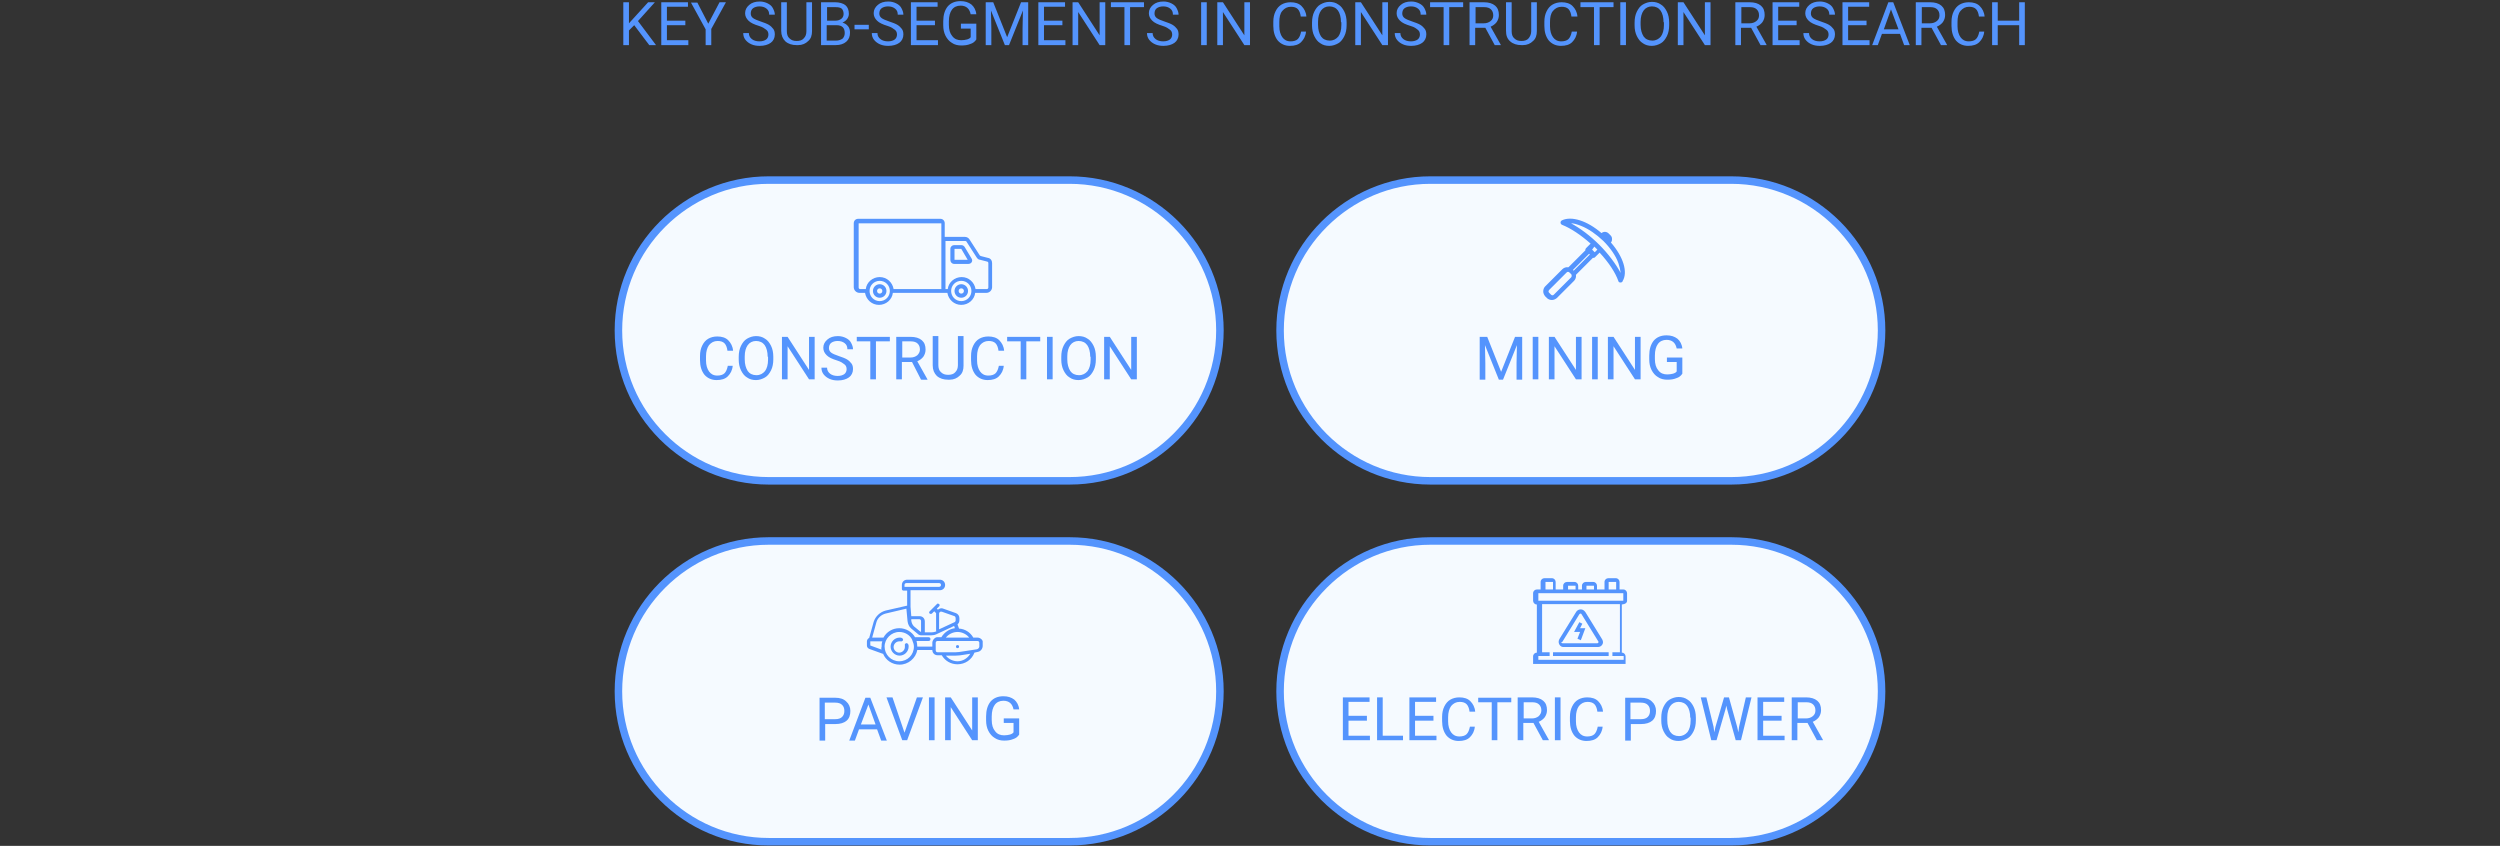<?xml version="1.0" encoding="utf-8"?>
<!-- Generator: Adobe Illustrator 23.0.1, SVG Export Plug-In . SVG Version: 6.00 Build 0)  -->
<svg version="1.1" id="Layer_1" xmlns="http://www.w3.org/2000/svg" xmlns:xlink="http://www.w3.org/1999/xlink" x="0px" y="0px"
	 viewBox="0 0 665 225" style="enable-background:new 0 0 665 225;" xml:space="preserve">
<rect x="0" y="0" width="665" height="225" fill="#333333" stroke="none"/>
<style type="text/css">
	.st0{fill:#F5FAFF;}
	.st1{fill:#5494FD;}
	.st2{fill:#E9F2FF;}
	.st3{fill:#FFFFFF;}
</style>
<g>
	<g>
		<path class="st1" d="M168.7,6.7l-1.4,1.4V12h-1.5V0.6h1.5v5.6l5.1-5.6h1.8l-4.5,5l4.8,6.4h-1.8L168.7,6.7z"/>
		<path class="st1" d="M182.3,6.7h-4.9v4h5.7V12h-7.2V0.6h7.1v1.2h-5.6v3.7h4.9V6.7z"/>
		<path class="st1" d="M188.4,6.3l3-5.7h1.7l-3.9,7.1V12h-1.5V7.8l-3.9-7.1h1.7L188.4,6.3z"/>
		<path class="st1" d="M201.9,6.9c-1.3-0.4-2.2-0.8-2.8-1.4s-0.9-1.2-0.9-2c0-0.9,0.4-1.6,1.1-2.2c0.7-0.6,1.6-0.9,2.8-0.9
			c0.8,0,1.5,0.2,2.1,0.5c0.6,0.3,1.1,0.7,1.4,1.3s0.5,1.1,0.5,1.7h-1.5c0-0.7-0.2-1.2-0.7-1.6s-1.1-0.6-1.9-0.6
			c-0.7,0-1.3,0.2-1.7,0.5s-0.6,0.8-0.6,1.4c0,0.5,0.2,0.9,0.6,1.2c0.4,0.3,1.1,0.6,2,0.9c0.9,0.3,1.7,0.6,2.2,0.9
			c0.5,0.3,0.9,0.7,1.2,1.1c0.3,0.4,0.4,0.9,0.4,1.5c0,0.9-0.4,1.7-1.1,2.2s-1.7,0.8-2.9,0.8c-0.8,0-1.5-0.1-2.2-0.4
			c-0.7-0.3-1.2-0.7-1.6-1.2c-0.4-0.5-0.6-1.1-0.6-1.8h1.5c0,0.7,0.3,1.2,0.8,1.6s1.2,0.6,2,0.6c0.8,0,1.4-0.2,1.8-0.5
			c0.4-0.3,0.6-0.8,0.6-1.3c0-0.6-0.2-1-0.6-1.3S202.9,7.2,201.9,6.9z"/>
		<path class="st1" d="M216,0.6v7.7c0,1.1-0.3,2-1,2.6c-0.7,0.7-1.6,1.1-2.7,1.1l-0.4,0c-1.2,0-2.2-0.3-3-1
			c-0.7-0.7-1.1-1.6-1.1-2.8V0.6h1.5v7.7c0,0.8,0.2,1.5,0.7,1.9c0.5,0.5,1.1,0.7,1.9,0.7c0.8,0,1.5-0.2,1.9-0.7
			c0.5-0.5,0.7-1.1,0.7-1.9V0.6H216z"/>
		<path class="st1" d="M218.4,12V0.6h3.7c1.2,0,2.2,0.3,2.8,0.8c0.6,0.5,0.9,1.3,0.9,2.3c0,0.5-0.2,1-0.5,1.4
			c-0.3,0.4-0.7,0.7-1.2,0.9c0.6,0.2,1.1,0.5,1.5,1c0.4,0.5,0.5,1.1,0.5,1.7c0,1-0.3,1.8-1,2.4c-0.7,0.6-1.6,0.9-2.8,0.9H218.4z
			 M219.9,5.5h2.3c0.7,0,1.2-0.2,1.6-0.5c0.4-0.3,0.6-0.8,0.6-1.3c0-0.6-0.2-1.1-0.5-1.4c-0.4-0.3-0.9-0.4-1.7-0.4h-2.2V5.5z
			 M219.9,6.7v4.1h2.5c0.7,0,1.2-0.2,1.7-0.5c0.4-0.4,0.6-0.9,0.6-1.5c0-1.4-0.7-2.1-2.2-2.1H219.9z"/>
		<path class="st1" d="M231.1,7.8h-3.8V6.6h3.8V7.8z"/>
		<path class="st1" d="M236.1,6.9c-1.3-0.4-2.2-0.8-2.8-1.4s-0.9-1.2-0.9-2c0-0.9,0.4-1.6,1.1-2.2c0.7-0.6,1.6-0.9,2.8-0.9
			c0.8,0,1.5,0.2,2.1,0.5c0.6,0.3,1.1,0.7,1.4,1.3s0.5,1.1,0.5,1.7h-1.5c0-0.7-0.2-1.2-0.7-1.6s-1.1-0.6-1.9-0.6
			c-0.7,0-1.3,0.2-1.7,0.5s-0.6,0.8-0.6,1.4c0,0.5,0.2,0.9,0.6,1.2c0.4,0.3,1.1,0.6,2,0.9c0.9,0.3,1.7,0.6,2.2,0.9
			c0.5,0.3,0.9,0.7,1.2,1.1c0.3,0.4,0.4,0.9,0.4,1.5c0,0.9-0.4,1.7-1.1,2.2s-1.7,0.8-2.9,0.8c-0.8,0-1.5-0.1-2.2-0.4
			c-0.7-0.3-1.2-0.7-1.6-1.2c-0.4-0.5-0.6-1.1-0.6-1.8h1.5c0,0.7,0.3,1.2,0.8,1.6s1.2,0.6,2,0.6c0.8,0,1.4-0.2,1.8-0.5
			c0.4-0.3,0.6-0.8,0.6-1.3c0-0.6-0.2-1-0.6-1.3S237.1,7.2,236.1,6.9z"/>
		<path class="st1" d="M248.7,6.7h-4.9v4h5.7V12h-7.2V0.6h7.1v1.2h-5.6v3.7h4.9V6.7z"/>
		<path class="st1" d="M259.7,10.5c-0.4,0.6-0.9,1-1.6,1.2c-0.7,0.3-1.5,0.4-2.4,0.4c-0.9,0-1.8-0.2-2.5-0.7
			c-0.7-0.4-1.3-1.1-1.7-1.9c-0.4-0.8-0.6-1.7-0.6-2.8v-1c0-1.7,0.4-3,1.2-4c0.8-0.9,1.9-1.4,3.4-1.4c1.2,0,2.1,0.3,2.9,0.9
			c0.7,0.6,1.2,1.5,1.3,2.6h-1.5c-0.3-1.5-1.2-2.3-2.7-2.3c-1,0-1.8,0.4-2.3,1.1c-0.5,0.7-0.8,1.7-0.8,3.1v0.9c0,1.3,0.3,2.3,0.9,3
			c0.6,0.8,1.4,1.1,2.4,1.1c0.6,0,1.1-0.1,1.5-0.2s0.8-0.3,1-0.6V7.6h-2.6V6.3h4.1V10.5z"/>
		<path class="st1" d="M264.2,0.6l3.7,9.3l3.7-9.3h1.9V12h-1.5V7.6l0.1-4.8l-3.7,9.2h-1.1l-3.7-9.2l0.1,4.8V12h-1.5V0.6H264.2z"/>
		<path class="st1" d="M282.6,6.7h-4.9v4h5.7V12h-7.2V0.6h7.1v1.2h-5.6v3.7h4.9V6.7z"/>
		<path class="st1" d="M294,12h-1.5l-5.7-8.8V12h-1.5V0.6h1.5l5.7,8.8V0.6h1.5V12z"/>
		<path class="st1" d="M304.3,1.9h-3.7V12h-1.5V1.9h-3.6V0.6h8.8V1.9z"/>
		<path class="st1" d="M309.3,6.9c-1.3-0.4-2.2-0.8-2.8-1.4s-0.9-1.2-0.9-2c0-0.9,0.4-1.6,1.1-2.2s1.6-0.9,2.8-0.9
			c0.8,0,1.5,0.2,2.1,0.5c0.6,0.3,1.1,0.7,1.4,1.3s0.5,1.1,0.5,1.7h-1.5c0-0.7-0.2-1.2-0.7-1.6s-1.1-0.6-1.9-0.6
			c-0.7,0-1.3,0.2-1.7,0.5s-0.6,0.8-0.6,1.4c0,0.5,0.2,0.9,0.6,1.2s1.1,0.6,2,0.9c0.9,0.3,1.7,0.6,2.2,0.9s0.9,0.7,1.2,1.1
			c0.3,0.4,0.4,0.9,0.4,1.5c0,0.9-0.4,1.7-1.1,2.2s-1.7,0.8-2.9,0.8c-0.8,0-1.5-0.1-2.2-0.4s-1.2-0.7-1.6-1.2
			c-0.4-0.5-0.6-1.1-0.6-1.8h1.5c0,0.7,0.3,1.2,0.8,1.6s1.2,0.6,2,0.6c0.8,0,1.4-0.2,1.8-0.5c0.4-0.3,0.6-0.8,0.6-1.3
			c0-0.6-0.2-1-0.6-1.3S310.3,7.2,309.3,6.9z"/>
		<path class="st1" d="M321,12h-1.5V0.6h1.5V12z"/>
		<path class="st1" d="M332.5,12h-1.5l-5.7-8.8V12h-1.5V0.6h1.5l5.7,8.8V0.6h1.5V12z"/>
		<path class="st1" d="M347.4,8.4c-0.1,1.2-0.6,2.1-1.3,2.8c-0.7,0.7-1.7,1-3,1c-1.3,0-2.4-0.5-3.2-1.4c-0.8-1-1.2-2.3-1.2-3.9V5.8
			c0-1.1,0.2-2,0.6-2.8c0.4-0.8,0.9-1.4,1.6-1.8s1.5-0.6,2.4-0.6c1.2,0,2.2,0.3,2.9,1c0.7,0.7,1.2,1.6,1.3,2.8h-1.5
			c-0.1-0.9-0.4-1.6-0.8-2c-0.4-0.4-1-0.6-1.8-0.6c-1,0-1.7,0.4-2.3,1.1s-0.8,1.7-0.8,3v1.1c0,1.2,0.3,2.2,0.8,2.9
			c0.5,0.7,1.2,1.1,2.2,1.1c0.8,0,1.5-0.2,1.9-0.6c0.4-0.4,0.7-1,0.9-2H347.4z"/>
		<path class="st1" d="M358.2,6.7c0,1.1-0.2,2.1-0.6,2.9c-0.4,0.8-0.9,1.5-1.6,1.9s-1.5,0.7-2.4,0.7c-0.9,0-1.7-0.2-2.4-0.7
			c-0.7-0.4-1.2-1.1-1.6-1.9c-0.4-0.8-0.6-1.8-0.6-2.8V6c0-1.1,0.2-2.1,0.6-2.9c0.4-0.8,0.9-1.5,1.6-1.9s1.5-0.7,2.4-0.7
			c0.9,0,1.7,0.2,2.4,0.7c0.7,0.4,1.2,1.1,1.6,1.9s0.6,1.8,0.6,2.9V6.7z M356.7,5.9c0-1.3-0.3-2.4-0.8-3.1c-0.5-0.7-1.3-1.1-2.3-1.1
			c-0.9,0-1.7,0.4-2.2,1.1c-0.5,0.7-0.8,1.7-0.8,3v0.8c0,1.3,0.3,2.3,0.8,3.1c0.5,0.7,1.3,1.1,2.3,1.1c1,0,1.7-0.4,2.3-1.1
			c0.5-0.7,0.8-1.7,0.8-3V5.9z"/>
		<path class="st1" d="M369.2,12h-1.5L362,3.2V12h-1.5V0.6h1.5l5.7,8.8V0.6h1.5V12z"/>
		<path class="st1" d="M375.2,6.9c-1.3-0.4-2.2-0.8-2.8-1.4s-0.9-1.2-0.9-2c0-0.9,0.4-1.6,1.1-2.2s1.6-0.9,2.8-0.9
			c0.8,0,1.5,0.2,2.1,0.5c0.6,0.3,1.1,0.7,1.4,1.3s0.5,1.1,0.5,1.7h-1.5c0-0.7-0.2-1.2-0.7-1.6s-1.1-0.6-1.9-0.6
			c-0.7,0-1.3,0.2-1.7,0.5s-0.6,0.8-0.6,1.4c0,0.5,0.2,0.9,0.6,1.2s1.1,0.6,2,0.9c0.9,0.3,1.7,0.6,2.2,0.9s0.9,0.7,1.2,1.1
			c0.3,0.4,0.4,0.9,0.4,1.5c0,0.9-0.4,1.7-1.1,2.2s-1.7,0.8-2.9,0.8c-0.8,0-1.5-0.1-2.2-0.4s-1.2-0.7-1.6-1.2
			c-0.4-0.5-0.6-1.1-0.6-1.8h1.5c0,0.7,0.3,1.2,0.8,1.6s1.2,0.6,2,0.6c0.8,0,1.4-0.2,1.8-0.5c0.4-0.3,0.6-0.8,0.6-1.3
			c0-0.6-0.2-1-0.6-1.3S376.3,7.2,375.2,6.9z"/>
		<path class="st1" d="M389.2,1.9h-3.7V12h-1.5V1.9h-3.6V0.6h8.8V1.9z"/>
		<path class="st1" d="M395.1,7.4h-2.7V12h-1.5V0.6h3.8c1.3,0,2.3,0.3,3,0.9c0.7,0.6,1,1.4,1,2.5c0,0.7-0.2,1.3-0.6,1.9
			c-0.4,0.5-0.9,0.9-1.6,1.2l2.7,4.8V12h-1.6L395.1,7.4z M392.4,6.2h2.3c0.7,0,1.3-0.2,1.8-0.6s0.7-0.9,0.7-1.5
			c0-0.7-0.2-1.2-0.6-1.6c-0.4-0.4-1-0.6-1.8-0.6h-2.3V6.2z"/>
		<path class="st1" d="M408.8,0.6v7.7c0,1.1-0.3,2-1,2.6c-0.7,0.7-1.6,1.1-2.7,1.1l-0.4,0c-1.2,0-2.2-0.3-3-1s-1.1-1.6-1.1-2.8V0.6
			h1.5v7.7c0,0.8,0.2,1.5,0.7,1.9c0.5,0.5,1.1,0.7,1.9,0.7c0.8,0,1.5-0.2,1.9-0.7s0.7-1.1,0.7-1.9V0.6H408.8z"/>
		<path class="st1" d="M419.5,8.4c-0.1,1.2-0.6,2.1-1.3,2.8c-0.7,0.7-1.7,1-3,1c-1.3,0-2.4-0.5-3.2-1.4c-0.8-1-1.2-2.3-1.2-3.9V5.8
			c0-1.1,0.2-2,0.6-2.8c0.4-0.8,0.9-1.4,1.6-1.8s1.5-0.6,2.4-0.6c1.2,0,2.2,0.3,2.9,1c0.7,0.7,1.2,1.6,1.3,2.8H418
			c-0.1-0.9-0.4-1.6-0.8-2c-0.4-0.4-1-0.6-1.8-0.6c-1,0-1.7,0.4-2.3,1.1s-0.8,1.7-0.8,3v1.1c0,1.2,0.3,2.2,0.8,2.9
			c0.5,0.7,1.2,1.1,2.2,1.1c0.8,0,1.5-0.2,1.9-0.6c0.4-0.4,0.7-1,0.9-2H419.5z"/>
		<path class="st1" d="M429.2,1.9h-3.7V12h-1.5V1.9h-3.6V0.6h8.8V1.9z"/>
		<path class="st1" d="M432.5,12H431V0.6h1.5V12z"/>
		<path class="st1" d="M444,6.7c0,1.1-0.2,2.1-0.6,2.9c-0.4,0.8-0.9,1.5-1.6,1.9s-1.5,0.7-2.4,0.7c-0.9,0-1.7-0.2-2.4-0.7
			c-0.7-0.4-1.2-1.1-1.6-1.9c-0.4-0.8-0.6-1.8-0.6-2.8V6c0-1.1,0.2-2.1,0.6-2.9c0.4-0.8,0.9-1.5,1.6-1.9s1.5-0.7,2.4-0.7
			c0.9,0,1.7,0.2,2.4,0.7c0.7,0.4,1.2,1.1,1.6,1.9S444,4.9,444,6V6.7z M442.5,5.9c0-1.3-0.3-2.4-0.8-3.1c-0.5-0.7-1.3-1.1-2.3-1.1
			c-0.9,0-1.7,0.4-2.2,1.1c-0.5,0.7-0.8,1.7-0.8,3v0.8c0,1.3,0.3,2.3,0.8,3.1c0.5,0.7,1.3,1.1,2.3,1.1c1,0,1.7-0.4,2.3-1.1
			c0.5-0.7,0.8-1.7,0.8-3V5.9z"/>
		<path class="st1" d="M455,12h-1.5l-5.7-8.8V12h-1.5V0.6h1.5l5.7,8.8V0.6h1.5V12z"/>
		<path class="st1" d="M465.8,7.4h-2.7V12h-1.5V0.6h3.8c1.3,0,2.3,0.3,3,0.9c0.7,0.6,1,1.4,1,2.5c0,0.7-0.2,1.3-0.6,1.9
			c-0.4,0.5-0.9,0.9-1.6,1.2l2.7,4.8V12h-1.6L465.8,7.4z M463.1,6.2h2.3c0.7,0,1.3-0.2,1.8-0.6s0.7-0.9,0.7-1.5
			c0-0.7-0.2-1.2-0.6-1.6c-0.4-0.4-1-0.6-1.8-0.6h-2.3V6.2z"/>
		<path class="st1" d="M477.9,6.7H473v4h5.7V12h-7.2V0.6h7.1v1.2H473v3.7h4.9V6.7z"/>
		<path class="st1" d="M483.9,6.9c-1.3-0.4-2.2-0.8-2.8-1.4s-0.9-1.2-0.9-2c0-0.9,0.4-1.6,1.1-2.2s1.6-0.9,2.8-0.9
			c0.8,0,1.5,0.2,2.1,0.5c0.6,0.3,1.1,0.7,1.4,1.3s0.5,1.1,0.5,1.7h-1.5c0-0.7-0.2-1.2-0.7-1.6s-1.1-0.6-1.9-0.6
			c-0.7,0-1.3,0.2-1.7,0.5s-0.6,0.8-0.6,1.4c0,0.5,0.2,0.9,0.6,1.2s1.1,0.6,2,0.9c0.9,0.3,1.7,0.6,2.2,0.9s0.9,0.7,1.2,1.1
			c0.3,0.4,0.4,0.9,0.4,1.5c0,0.9-0.4,1.7-1.1,2.2s-1.7,0.8-2.9,0.8c-0.8,0-1.5-0.1-2.2-0.4s-1.2-0.7-1.6-1.2
			c-0.4-0.5-0.6-1.1-0.6-1.8h1.5c0,0.7,0.3,1.2,0.8,1.6s1.2,0.6,2,0.6c0.8,0,1.4-0.2,1.8-0.5c0.4-0.3,0.6-0.8,0.6-1.3
			c0-0.6-0.2-1-0.6-1.3S484.9,7.2,483.9,6.9z"/>
		<path class="st1" d="M496.5,6.7h-4.9v4h5.7V12h-7.2V0.6h7.1v1.2h-5.6v3.7h4.9V6.7z"/>
		<path class="st1" d="M505.4,9h-4.8l-1.1,3H498l4.3-11.4h1.3l4.4,11.4h-1.5L505.4,9z M501.1,7.8h3.9L503,2.5L501.1,7.8z"/>
		<path class="st1" d="M513.8,7.4h-2.7V12h-1.5V0.6h3.8c1.3,0,2.3,0.3,3,0.9c0.7,0.6,1,1.4,1,2.5c0,0.7-0.2,1.3-0.6,1.9
			c-0.4,0.5-0.9,0.9-1.6,1.2l2.7,4.8V12h-1.6L513.8,7.4z M511.1,6.2h2.3c0.7,0,1.3-0.2,1.8-0.6s0.7-0.9,0.7-1.5
			c0-0.7-0.2-1.2-0.6-1.6c-0.4-0.4-1-0.6-1.8-0.6h-2.3V6.2z"/>
		<path class="st1" d="M527.8,8.4c-0.1,1.2-0.6,2.1-1.3,2.8c-0.7,0.7-1.7,1-3,1c-1.3,0-2.4-0.5-3.2-1.4c-0.8-1-1.2-2.3-1.2-3.9V5.8
			c0-1.1,0.2-2,0.6-2.8c0.4-0.8,0.9-1.4,1.6-1.8s1.5-0.6,2.4-0.6c1.2,0,2.2,0.3,2.9,1c0.7,0.7,1.2,1.6,1.3,2.8h-1.5
			c-0.1-0.9-0.4-1.6-0.8-2c-0.4-0.4-1-0.6-1.8-0.6c-1,0-1.7,0.4-2.3,1.1s-0.8,1.7-0.8,3v1.1c0,1.2,0.3,2.2,0.8,2.9
			c0.5,0.7,1.2,1.1,2.2,1.1c0.8,0,1.5-0.2,1.9-0.6c0.4-0.4,0.7-1,0.9-2H527.8z"/>
		<path class="st1" d="M538.6,12h-1.5V6.7h-5.7V12h-1.5V0.6h1.5v4.9h5.7V0.6h1.5V12z"/>
	</g>
	<g>
		<path class="st0" d="M284.5,127.9h-80c-22.1,0-40-17.9-40-40v0c0-22.1,17.9-40,40-40h80c22.1,0,40,17.9,40,40v0
			C324.5,110,306.6,127.9,284.5,127.9z"/>
		<path class="st1" d="M284.5,128.9h-80c-22.6,0-41-18.4-41-41s18.4-41,41-41h80c22.6,0,41,18.4,41,41S307.1,128.9,284.5,128.9z
			 M204.5,48.9c-21.5,0-39,17.5-39,39s17.5,39,39,39h80c21.5,0,39-17.5,39-39s-17.5-39-39-39H204.5z"/>
	</g>
	<g>
		<path class="st1" d="M194.9,97.3c-0.1,1.2-0.6,2.1-1.3,2.8c-0.7,0.7-1.7,1-3,1c-1.3,0-2.4-0.5-3.2-1.4c-0.8-1-1.2-2.3-1.2-3.9
			v-1.1c0-1.1,0.2-2,0.6-2.8c0.4-0.8,0.9-1.4,1.6-1.8c0.7-0.4,1.5-0.6,2.4-0.6c1.2,0,2.2,0.3,2.9,1c0.7,0.7,1.2,1.6,1.3,2.8h-1.5
			c-0.1-0.9-0.4-1.6-0.8-2c-0.4-0.4-1-0.6-1.8-0.6c-1,0-1.7,0.4-2.3,1.1c-0.5,0.7-0.8,1.7-0.8,3v1.1c0,1.2,0.3,2.2,0.8,2.9
			c0.5,0.7,1.2,1.1,2.2,1.1c0.8,0,1.5-0.2,1.9-0.6c0.4-0.4,0.7-1,0.9-2H194.9z"/>
		<path class="st1" d="M205.7,95.6c0,1.1-0.2,2.1-0.6,2.9c-0.4,0.8-0.9,1.5-1.6,1.9s-1.5,0.7-2.4,0.7c-0.9,0-1.7-0.2-2.4-0.7
			c-0.7-0.4-1.2-1.1-1.6-1.9c-0.4-0.8-0.6-1.8-0.6-2.8v-0.8c0-1.1,0.2-2.1,0.6-2.9c0.4-0.8,0.9-1.5,1.6-1.9s1.5-0.7,2.4-0.7
			c0.9,0,1.7,0.2,2.4,0.7c0.7,0.4,1.2,1.1,1.6,1.9s0.6,1.8,0.6,2.9V95.6z M204.2,94.9c0-1.3-0.3-2.4-0.8-3.1
			c-0.5-0.7-1.3-1.1-2.3-1.1c-0.9,0-1.7,0.4-2.2,1.1c-0.5,0.7-0.8,1.7-0.8,3v0.8c0,1.3,0.3,2.3,0.8,3.1c0.5,0.7,1.3,1.1,2.3,1.1
			c1,0,1.7-0.4,2.3-1.1c0.5-0.7,0.8-1.7,0.8-3V94.9z"/>
		<path class="st1" d="M216.7,100.9h-1.5l-5.7-8.8v8.8h-1.5V89.6h1.5l5.7,8.8v-8.8h1.5V100.9z"/>
		<path class="st1" d="M222.7,95.9c-1.3-0.4-2.2-0.8-2.8-1.4s-0.9-1.2-0.9-2c0-0.9,0.4-1.6,1.1-2.2c0.7-0.6,1.6-0.9,2.8-0.9
			c0.8,0,1.5,0.2,2.1,0.5c0.6,0.3,1.1,0.7,1.4,1.3s0.5,1.1,0.5,1.7h-1.5c0-0.7-0.2-1.2-0.7-1.6s-1.1-0.6-1.9-0.6
			c-0.7,0-1.3,0.2-1.7,0.5s-0.6,0.8-0.6,1.4c0,0.5,0.2,0.9,0.6,1.2c0.4,0.3,1.1,0.6,2,0.9c0.9,0.3,1.7,0.6,2.2,0.9
			c0.5,0.3,0.9,0.7,1.2,1.1c0.3,0.4,0.4,0.9,0.4,1.5c0,0.9-0.4,1.7-1.1,2.2s-1.7,0.8-2.9,0.8c-0.8,0-1.5-0.1-2.2-0.4
			c-0.7-0.3-1.2-0.7-1.6-1.2c-0.4-0.5-0.6-1.1-0.6-1.8h1.5c0,0.7,0.3,1.2,0.8,1.6s1.2,0.6,2,0.6c0.8,0,1.4-0.2,1.8-0.5
			c0.4-0.3,0.6-0.8,0.6-1.3c0-0.6-0.2-1-0.6-1.3S223.7,96.2,222.7,95.9z"/>
		<path class="st1" d="M236.7,90.8H233v10.1h-1.5V90.8h-3.6v-1.2h8.8V90.8z"/>
		<path class="st1" d="M242.6,96.3h-2.7v4.6h-1.5V89.6h3.8c1.3,0,2.3,0.3,3,0.9c0.7,0.6,1,1.4,1,2.5c0,0.7-0.2,1.3-0.6,1.9
			c-0.4,0.5-0.9,0.9-1.6,1.2l2.7,4.8v0.1H245L242.6,96.3z M239.9,95.1h2.3c0.7,0,1.3-0.2,1.8-0.6c0.4-0.4,0.7-0.9,0.7-1.5
			c0-0.7-0.2-1.2-0.6-1.6c-0.4-0.4-1-0.6-1.8-0.6h-2.3V95.1z"/>
		<path class="st1" d="M256.3,89.6v7.7c0,1.1-0.3,2-1,2.6c-0.7,0.7-1.6,1.1-2.7,1.1l-0.4,0c-1.2,0-2.2-0.3-3-1
			c-0.7-0.7-1.1-1.6-1.1-2.8v-7.8h1.5v7.7c0,0.8,0.2,1.5,0.7,1.9c0.5,0.5,1.1,0.7,1.9,0.7c0.8,0,1.5-0.2,1.9-0.7
			c0.5-0.5,0.7-1.1,0.7-1.9v-7.7H256.3z"/>
		<path class="st1" d="M267,97.3c-0.1,1.2-0.6,2.1-1.3,2.8c-0.7,0.7-1.7,1-3,1c-1.3,0-2.4-0.5-3.2-1.4c-0.8-1-1.2-2.3-1.2-3.9v-1.1
			c0-1.1,0.2-2,0.6-2.8c0.4-0.8,0.9-1.4,1.6-1.8c0.7-0.4,1.5-0.6,2.4-0.6c1.2,0,2.2,0.3,2.9,1c0.7,0.7,1.2,1.6,1.3,2.8h-1.5
			c-0.1-0.9-0.4-1.6-0.8-2c-0.4-0.4-1-0.6-1.8-0.6c-1,0-1.7,0.4-2.3,1.1c-0.5,0.7-0.8,1.7-0.8,3v1.1c0,1.2,0.3,2.2,0.8,2.9
			c0.5,0.7,1.2,1.1,2.2,1.1c0.8,0,1.5-0.2,1.9-0.6c0.4-0.4,0.7-1,0.9-2H267z"/>
		<path class="st1" d="M276.7,90.8H273v10.1h-1.5V90.8h-3.6v-1.2h8.8V90.8z"/>
		<path class="st1" d="M280,100.9h-1.5V89.6h1.5V100.9z"/>
		<path class="st1" d="M291.5,95.6c0,1.1-0.2,2.1-0.6,2.9c-0.4,0.8-0.9,1.5-1.6,1.9s-1.5,0.7-2.4,0.7c-0.9,0-1.7-0.2-2.4-0.7
			c-0.7-0.4-1.2-1.1-1.6-1.9c-0.4-0.8-0.6-1.8-0.6-2.8v-0.8c0-1.1,0.2-2.1,0.6-2.9c0.4-0.8,0.9-1.5,1.6-1.9s1.5-0.7,2.4-0.7
			c0.9,0,1.7,0.2,2.4,0.7c0.7,0.4,1.2,1.1,1.6,1.9s0.6,1.8,0.6,2.9V95.6z M290,94.9c0-1.3-0.3-2.4-0.8-3.1c-0.5-0.7-1.3-1.1-2.3-1.1
			c-0.9,0-1.7,0.4-2.2,1.1c-0.5,0.7-0.8,1.7-0.8,3v0.8c0,1.3,0.3,2.3,0.8,3.1c0.5,0.7,1.3,1.1,2.3,1.1c1,0,1.7-0.4,2.3-1.1
			c0.5-0.7,0.8-1.7,0.8-3V94.9z"/>
		<path class="st1" d="M302.4,100.9h-1.5l-5.7-8.8v8.8h-1.5V89.6h1.5l5.7,8.8v-8.8h1.5V100.9z"/>
	</g>
	<g>
		<path class="st0" d="M460.5,127.9h-80c-22.1,0-40-17.9-40-40v0c0-22.1,17.9-40,40-40h80c22.1,0,40,17.9,40,40v0
			C500.5,110,482.6,127.9,460.5,127.9z"/>
		<path class="st1" d="M460.5,128.9h-80c-22.6,0-41-18.4-41-41s18.4-41,41-41h80c22.6,0,41,18.4,41,41S483.1,128.9,460.5,128.9z
			 M380.5,48.9c-21.5,0-39,17.5-39,39s17.5,39,39,39h80c21.5,0,39-17.5,39-39s-17.5-39-39-39H380.5z"/>
	</g>
	<g>
		<path class="st1" d="M395.6,89.6l3.7,9.3l3.7-9.3h1.9v11.4h-1.5v-4.4l0.1-4.8l-3.7,9.2h-1.1l-3.7-9.2l0.1,4.8v4.4h-1.5V89.6H395.6
			z"/>
		<path class="st1" d="M409.2,100.9h-1.5V89.6h1.5V100.9z"/>
		<path class="st1" d="M420.7,100.9h-1.5l-5.7-8.8v8.8h-1.5V89.6h1.5l5.7,8.8v-8.8h1.5V100.9z"/>
		<path class="st1" d="M425,100.9h-1.5V89.6h1.5V100.9z"/>
		<path class="st1" d="M436.4,100.9h-1.5l-5.7-8.8v8.8h-1.5V89.6h1.5l5.7,8.8v-8.8h1.5V100.9z"/>
		<path class="st1" d="M447.5,99.4c-0.4,0.6-0.9,1-1.6,1.2c-0.7,0.3-1.5,0.4-2.4,0.4c-0.9,0-1.8-0.2-2.5-0.7
			c-0.7-0.4-1.3-1.1-1.7-1.9c-0.4-0.8-0.6-1.7-0.6-2.8v-1c0-1.7,0.4-3,1.2-4c0.8-0.9,1.9-1.4,3.4-1.4c1.2,0,2.1,0.3,2.9,0.9
			c0.7,0.6,1.2,1.5,1.3,2.6H446c-0.3-1.5-1.2-2.3-2.7-2.3c-1,0-1.8,0.4-2.3,1.1c-0.5,0.7-0.8,1.7-0.8,3.1v0.9c0,1.3,0.3,2.3,0.9,3
			c0.6,0.8,1.4,1.1,2.4,1.1c0.6,0,1.1-0.1,1.5-0.2s0.8-0.3,1-0.6v-2.5h-2.6v-1.2h4.1V99.4z"/>
	</g>
	<g>
		<path class="st0" d="M284.5,223.9h-80c-22.1,0-40-17.9-40-40v0c0-22.1,17.9-40,40-40h80c22.1,0,40,17.9,40,40v0
			C324.5,206,306.6,223.9,284.5,223.9z"/>
		<path class="st1" d="M284.5,224.9h-80c-22.6,0-41-18.4-41-41c0-22.6,18.4-41,41-41h80c22.6,0,41,18.4,41,41
			S307.1,224.9,284.5,224.9z M204.5,144.9c-21.5,0-39,17.5-39,39s17.5,39,39,39h80c21.5,0,39-17.5,39-39c0-21.5-17.5-39-39-39H204.5
			z"/>
	</g>
	<g>
		<path class="st1" d="M219.5,192.5v4.5H218v-11.4h4.2c1.2,0,2.2,0.3,2.9,1c0.7,0.6,1.1,1.5,1.1,2.5c0,1.1-0.3,2-1,2.6
			c-0.7,0.6-1.7,0.9-3,0.9H219.5z M219.5,191.3h2.7c0.8,0,1.4-0.2,1.8-0.6c0.4-0.4,0.6-0.9,0.6-1.6c0-0.7-0.2-1.2-0.6-1.6
			c-0.4-0.4-1-0.6-1.8-0.6h-2.8V191.3z"/>
		<path class="st1" d="M233.3,194h-4.8l-1.1,3h-1.5l4.3-11.4h1.3l4.4,11.4h-1.5L233.3,194z M229,192.7h3.9l-1.9-5.3L229,192.7z"/>
		<path class="st1" d="M240.6,194.9l3.3-9.4h1.6l-4.2,11.4h-1.3l-4.2-11.4h1.6L240.6,194.9z"/>
		<path class="st1" d="M248.6,196.9h-1.5v-11.4h1.5V196.9z"/>
		<path class="st1" d="M260.1,196.9h-1.5l-5.7-8.8v8.8h-1.5v-11.4h1.5l5.7,8.8v-8.8h1.5V196.9z"/>
		<path class="st1" d="M271.1,195.4c-0.4,0.6-0.9,1-1.6,1.2c-0.7,0.3-1.5,0.4-2.4,0.4c-0.9,0-1.8-0.2-2.5-0.7
			c-0.7-0.4-1.3-1.1-1.7-1.9c-0.4-0.8-0.6-1.7-0.6-2.8v-1c0-1.7,0.4-3,1.2-4c0.8-0.9,1.9-1.4,3.4-1.4c1.2,0,2.1,0.3,2.9,0.9
			c0.7,0.6,1.2,1.5,1.3,2.6h-1.5c-0.3-1.5-1.2-2.3-2.7-2.3c-1,0-1.8,0.4-2.3,1.1c-0.5,0.7-0.8,1.7-0.8,3.1v0.9c0,1.3,0.3,2.3,0.9,3
			c0.6,0.8,1.4,1.1,2.4,1.1c0.6,0,1.1-0.1,1.5-0.2s0.8-0.3,1-0.6v-2.5H267v-1.2h4.1V195.4z"/>
	</g>
	<g>
		<path class="st0" d="M460.5,223.9h-80c-22.1,0-40-17.9-40-40v0c0-22.1,17.9-40,40-40h80c22.1,0,40,17.9,40,40v0
			C500.5,206,482.6,223.9,460.5,223.9z"/>
		<path class="st1" d="M460.5,224.9h-80c-22.6,0-41-18.4-41-41c0-22.6,18.4-41,41-41h80c22.6,0,41,18.4,41,41
			S483.1,224.9,460.5,224.9z M380.5,144.9c-21.5,0-39,17.5-39,39s17.5,39,39,39h80c21.5,0,39-17.5,39-39c0-21.5-17.5-39-39-39H380.5
			z"/>
	</g>
	<g>
		<path class="st1" d="M363.6,191.7h-4.9v4h5.7v1.2h-7.2v-11.4h7.1v1.2h-5.6v3.7h4.9V191.7z"/>
		<path class="st1" d="M367.8,195.7h5.4v1.2h-6.9v-11.4h1.5V195.7z"/>
		<path class="st1" d="M381.3,191.7h-4.9v4h5.7v1.2h-7.2v-11.4h7.1v1.2h-5.6v3.7h4.9V191.7z"/>
		<path class="st1" d="M392.3,193.3c-0.1,1.2-0.6,2.1-1.3,2.8c-0.7,0.7-1.7,1-3,1c-1.3,0-2.4-0.5-3.2-1.4c-0.8-1-1.2-2.3-1.2-3.9
			v-1.1c0-1.1,0.2-2,0.6-2.8c0.4-0.8,0.9-1.4,1.6-1.8c0.7-0.4,1.5-0.6,2.4-0.6c1.2,0,2.2,0.3,2.9,1c0.7,0.7,1.2,1.6,1.3,2.8h-1.5
			c-0.1-0.9-0.4-1.6-0.8-2c-0.4-0.4-1-0.6-1.8-0.6c-1,0-1.7,0.4-2.3,1.1c-0.5,0.7-0.8,1.7-0.8,3v1.1c0,1.2,0.3,2.2,0.8,2.9
			c0.5,0.7,1.2,1.1,2.2,1.1c0.8,0,1.5-0.2,1.9-0.6c0.4-0.4,0.7-1,0.9-2H392.3z"/>
		<path class="st1" d="M402,186.8h-3.7v10.1h-1.5v-10.1h-3.6v-1.2h8.8V186.8z"/>
		<path class="st1" d="M407.9,192.3h-2.7v4.6h-1.5v-11.4h3.8c1.3,0,2.3,0.3,3,0.9c0.7,0.6,1,1.4,1,2.5c0,0.7-0.2,1.3-0.6,1.9
			c-0.4,0.5-0.9,0.9-1.6,1.2l2.7,4.8v0.1h-1.6L407.9,192.3z M405.2,191.1h2.3c0.7,0,1.3-0.2,1.8-0.6c0.4-0.4,0.7-0.9,0.7-1.5
			c0-0.7-0.2-1.2-0.6-1.6c-0.4-0.4-1-0.6-1.8-0.6h-2.3V191.1z"/>
		<path class="st1" d="M415.1,196.9h-1.5v-11.4h1.5V196.9z"/>
		<path class="st1" d="M426.3,193.3c-0.1,1.2-0.6,2.1-1.3,2.8c-0.7,0.7-1.7,1-3,1c-1.3,0-2.4-0.5-3.2-1.4c-0.8-1-1.2-2.3-1.2-3.9
			v-1.1c0-1.1,0.2-2,0.6-2.8c0.4-0.8,0.9-1.4,1.6-1.8c0.7-0.4,1.5-0.6,2.4-0.6c1.2,0,2.2,0.3,2.9,1c0.7,0.7,1.2,1.6,1.3,2.8h-1.5
			c-0.1-0.9-0.4-1.6-0.8-2c-0.4-0.4-1-0.6-1.8-0.6c-1,0-1.7,0.4-2.3,1.1c-0.5,0.7-0.8,1.7-0.8,3v1.1c0,1.2,0.3,2.2,0.8,2.9
			c0.5,0.7,1.2,1.1,2.2,1.1c0.8,0,1.5-0.2,1.9-0.6c0.4-0.4,0.7-1,0.9-2H426.3z"/>
		<path class="st1" d="M433.8,192.5v4.5h-1.5v-11.4h4.2c1.2,0,2.2,0.3,2.9,1c0.7,0.6,1.1,1.5,1.1,2.5c0,1.1-0.3,2-1,2.6
			c-0.7,0.6-1.7,0.9-3,0.9H433.8z M433.8,191.3h2.7c0.8,0,1.4-0.2,1.8-0.6c0.4-0.4,0.6-0.9,0.6-1.6c0-0.7-0.2-1.2-0.6-1.6
			c-0.4-0.4-1-0.6-1.8-0.6h-2.8V191.3z"/>
		<path class="st1" d="M451.1,191.6c0,1.1-0.2,2.1-0.6,2.9c-0.4,0.8-0.9,1.5-1.6,1.9s-1.5,0.7-2.4,0.7c-0.9,0-1.7-0.2-2.4-0.7
			c-0.7-0.4-1.2-1.1-1.6-1.9c-0.4-0.8-0.6-1.8-0.6-2.8v-0.8c0-1.1,0.2-2.1,0.6-2.9c0.4-0.8,0.9-1.5,1.6-1.9s1.5-0.7,2.4-0.7
			c0.9,0,1.7,0.2,2.4,0.7c0.7,0.4,1.2,1.1,1.6,1.9s0.6,1.8,0.6,2.9V191.6z M449.6,190.9c0-1.3-0.3-2.4-0.8-3.1
			c-0.5-0.7-1.3-1.1-2.3-1.1c-0.9,0-1.7,0.4-2.2,1.1c-0.5,0.7-0.8,1.7-0.8,3v0.8c0,1.3,0.3,2.3,0.8,3.1c0.5,0.7,1.3,1.1,2.3,1.1
			c1,0,1.7-0.4,2.3-1.1c0.5-0.7,0.8-1.7,0.8-3V190.9z"/>
		<path class="st1" d="M455.8,193.3l0.2,1.5l0.3-1.4l2.3-7.9h1.3l2.2,7.9l0.3,1.4l0.2-1.5l1.8-7.8h1.5l-2.8,11.4h-1.4l-2.3-8.3
			l-0.2-0.9l-0.2,0.9l-2.4,8.3h-1.4l-2.8-11.4h1.5L455.8,193.3z"/>
		<path class="st1" d="M474,191.7H469v4h5.7v1.2h-7.2v-11.4h7.1v1.2H469v3.7h4.9V191.7z"/>
		<path class="st1" d="M480.8,192.3h-2.7v4.6h-1.5v-11.4h3.8c1.3,0,2.3,0.3,3,0.9c0.7,0.6,1,1.4,1,2.5c0,0.7-0.2,1.3-0.6,1.9
			c-0.4,0.5-0.9,0.9-1.6,1.2l2.7,4.8v0.1h-1.6L480.8,192.3z M478.1,191.1h2.3c0.7,0,1.3-0.2,1.8-0.6s0.7-0.9,0.7-1.5
			c0-0.7-0.2-1.2-0.6-1.6c-0.4-0.4-1-0.6-1.8-0.6h-2.3V191.1z"/>
	</g>
	<path class="st1" d="M428.5,64.5c0.2-0.2,0.3-0.5,0.3-0.9c0-0.4-0.1-0.7-0.4-1l-0.5-0.5c-0.5-0.5-1.3-0.6-1.9-0.1
		c-3.8-3.3-8-4.6-10.5-3.4c-0.2,0.1-0.4,0.3-0.4,0.6c0,0.3,0.2,0.5,0.4,0.6c2.3,0.9,5,2.7,7.6,5l-1.2,1.2c-0.1,0.1-0.2,0.3-0.2,0.4
		c0,0.1,0,0.2,0,0.2l-4.5,4.5c-0.6-0.1-1.2,0.1-1.6,0.5l-4.6,4.6c-0.3,0.3-0.5,0.8-0.5,1.3c0,0.5,0.2,0.9,0.5,1.3l0.5,0.5
		c0.3,0.3,0.8,0.5,1.3,0.5c0.5,0,0.9-0.2,1.3-0.5l4.6-4.6c0.4-0.4,0.6-1,0.5-1.6l4.5-4.5c0.1,0,0.2,0,0.2,0h0c0.2,0,0.3-0.1,0.4-0.2
		l1.2-1.2c2.4,2.6,4.2,5.3,5,7.6c0,0.1,0.1,0.1,0.1,0.2l0,0c0.2,0.2,0.7,0.2,0.9,0c0.1-0.1,0.1-0.1,0.1-0.2
		C433.1,72.4,431.8,68.3,428.5,64.5z M417.9,73.8l-4.6,4.6c-0.2,0.2-0.5,0.2-0.7,0l-0.5-0.5c-0.1-0.1-0.2-0.2-0.2-0.4
		c0-0.1,0.1-0.3,0.2-0.4l4.6-4.6c0.1-0.1,0.2-0.2,0.4-0.2c0.1,0,0.3,0.1,0.4,0.2l0.5,0.5C418.1,73.3,418.1,73.6,417.9,73.8z
		 M422.9,67.7l-4.3,4.3l-0.2-0.2l4.3-4.3L422.9,67.7z M424.1,65.6c0.1,0.1,0.2,0.2,0.4,0.4c0.1,0.1,0.2,0.2,0.4,0.4l-0.7,0.7
		l-0.7-0.7L424.1,65.6z M431.1,72.6c-1.3-2.4-3.3-5.1-5.7-7.5c-2.4-2.4-5.1-4.4-7.5-5.7c0.8,0,1.7,0.3,2.7,0.7c2,0.8,4,2.2,5.9,4
		c1.8,1.8,3.3,3.9,4,5.9C430.8,70.9,431,71.8,431.1,72.6z"/>
	<g>
		<path class="st1" d="M260,169.6h-1.1c-0.8-1.4-2.2-2.3-3.8-2.4l-0.4-1.1c0.3-0.3,0.5-0.6,0.5-1.1v-0.6c0-0.6-0.4-1.1-0.9-1.3
			l-3.4-1.2c-0.4-0.2-0.9-0.1-1.3,0.2c-0.1,0-0.1,0.1-0.1,0.1l-0.3-0.3l0.6-0.6c0.2-0.2,0.2-0.5,0-0.6c-0.2-0.2-0.5-0.2-0.6,0
			l-1.9,1.9c-0.2,0.2-0.2,0.5,0,0.6c0.1,0.1,0.2,0.1,0.3,0.1s0.2,0,0.3-0.1l0.6-0.6l0.5,0.5c0,0.1,0,0.1,0,0.2v4.4
			c0,0.1,0,0.1,0.1,0.2l-0.2,0.1c-0.3,0.1-0.7,0.2-1,0.2H246v-2.9c0-0.8-0.6-1.4-1.4-1.4h-2.2l-0.2-2.5V157h7.8
			c0.8,0,1.4-0.6,1.4-1.4s-0.6-1.4-1.4-1.4h-8.7c-0.8,0-1.4,0.6-1.4,1.4l0,0.6c0,0.2,0,0.4,0,0.4c0,0,0,0.1,0,0.1
			c0,0.2,0.2,0.4,0.4,0.4h1v4l-5.7,1.3c-1.5,0.4-2.7,1.5-3.2,3l-1.2,4.3c-0.3,0.1-0.6,0.5-0.6,0.9v1.1c0,0.4,0.2,0.7,0.6,0.9
			l3.6,1.3c0,0,0.1,0,0.1,0c0.7,1.7,2.4,2.9,4.4,2.9c2.3,0,4.3-1.7,4.7-3.9h4v0c0,0.8,0.6,1.4,1.4,1.4h1.1c0.9,1.5,2.4,2.4,4.2,2.4
			c2,0,3.8-1.2,4.5-3.1l0.9-0.2c0.7-0.1,1.3-0.8,1.3-1.6v-1C261.5,170.3,260.8,169.6,260,169.6z M254.7,168.1
			C254.7,168.1,254.7,168.1,254.7,168.1C254.7,168.1,254.7,168.1,254.7,168.1c1.2,0,2.4,0.6,3.1,1.5h-6.2
			C252.3,168.7,253.5,168.1,254.7,168.1z M249.8,163.2c0-0.2,0.1-0.3,0.2-0.4c0.1-0.1,0.2-0.1,0.3-0.1c0.1,0,0.1,0,0.2,0l3.4,1.2
			c0.2,0.1,0.3,0.3,0.3,0.5v0.6c0,0.2-0.1,0.4-0.3,0.5l-4.1,1.9V163.2z M244.5,164.7L244.5,164.7c0.3,0,0.5,0.2,0.5,0.5v2.9
			c-0.1,0-0.1-0.1-0.2-0.1c0,0,0,0,0,0l-1.7-1.4c-0.4-0.4-0.6-0.9-0.7-1.5l0-0.4H244.5z M240.6,156.1l0-0.5c0-0.3,0.2-0.5,0.5-0.5
			h8.7c0.3,0,0.5,0.2,0.5,0.5s-0.2,0.5-0.5,0.5H240.6z M234.5,172.8l-3-1.1c0,0,0,0,0,0v-1.1c0,0,0,0,0,0c0,0,0,0,0,0c0,0,0,0,0,0
			h3.2c-0.2,0.5-0.2,1-0.2,1.5C234.4,172.3,234.4,172.6,234.5,172.8z M239.2,175.9c-2.2,0-3.9-1.8-3.9-3.9s1.8-3.9,3.9-3.9
			c1.5,0,2.8,0.8,3.4,2c0,0.1,0.1,0.2,0.1,0.3c0.2,0.5,0.4,1,0.4,1.6C243.1,174.2,241.4,175.9,239.2,175.9z M248,171v1H244
			c0,0,0,0,0,0c0-0.5-0.1-1-0.2-1.5h3.2c0.3,0,0.5-0.2,0.5-0.5c0-0.3-0.2-0.5-0.5-0.5h-3.6c-0.8-1.4-2.4-2.4-4.2-2.4
			c-1.8,0-3.4,1-4.2,2.5c-0.1,0-0.1,0-0.2,0h-2.8l1.1-4c0.3-1.2,1.3-2.1,2.5-2.4l5.5-1.3l0.3,3.3c0.1,0.8,0.4,1.5,1,2c0,0,0,0,0,0
			l1.7,1.4c0.3,0.3,0.6,0.4,1,0.4h2.6c0.5,0,1-0.1,1.4-0.3l4.7-2.2l0.2,0.6c-1.5,0.2-2.8,1.1-3.6,2.4h-1.2
			C248.6,169.6,248,170.3,248,171z M254.7,175.9c-1.2,0-2.4-0.6-3.1-1.5h2.6c0.6,0,1.5-0.1,2-0.2l1.9-0.3
			C257.4,175.1,256.1,175.9,254.7,175.9z M260.5,172c0,0.3-0.3,0.6-0.6,0.7l-3.9,0.6c-0.5,0.1-1.3,0.2-1.8,0.2h-4.8
			c-0.3,0-0.5-0.2-0.5-0.5V171c0-0.3,0.2-0.5,0.5-0.5h9.2c0,0,0,0,0,0c0,0,0,0,0,0h1.4c0.3,0,0.5,0.2,0.5,0.5V172z"/>
		<path class="st1" d="M241,171.1c-0.2,0.1-0.4,0.3-0.3,0.6c0,0.1,0,0.2,0,0.4c0,0.8-0.7,1.5-1.5,1.5s-1.5-0.7-1.5-1.5
			s0.7-1.5,1.5-1.5c0.1,0,0.3,0,0.4,0c0.2,0.1,0.5-0.1,0.6-0.3c0.1-0.2-0.1-0.5-0.3-0.6c-0.2-0.1-0.4-0.1-0.6-0.1
			c-1.3,0-2.4,1.1-2.4,2.4s1.1,2.4,2.4,2.4c1.3,0,2.4-1.1,2.4-2.4c0-0.2,0-0.4-0.1-0.6C241.5,171.2,241.2,171,241,171.1z"/>
		<path class="st1" d="M254.7,171.6c-0.1,0-0.2,0-0.3,0.1c-0.1,0.1-0.1,0.2-0.1,0.3c0,0.1,0,0.2,0.1,0.3c0.1,0.1,0.2,0.1,0.3,0.1
			c0.1,0,0.2,0,0.3-0.1c0.1-0.1,0.1-0.2,0.1-0.3c0-0.1,0-0.2-0.1-0.3C254.9,171.6,254.8,171.6,254.7,171.6z"/>
	</g>
	<g>
		<path class="st1" d="M262.8,68.6c-2-0.5-1.9-0.5-1.9-0.5c-0.1,0-0.2-0.1-0.3-0.2l-2.7-4.2c-0.5-0.8-1.4-0.7-1.6-0.7h-5v-3.6
			c0-0.7-0.5-1.2-1.2-1.2h-21.8c-0.7,0-1.2,0.5-1.2,1.2v17c0,0.8,0.7,1.5,1.5,1.5h1.5c0.3,1.8,1.8,3.2,3.7,3.2
			c1.9,0,3.5-1.4,3.7-3.2H252c0.3,1.8,1.8,3.2,3.7,3.2c1.9,0,3.5-1.4,3.7-3.2h3c0.8,0,1.5-0.7,1.5-1.5V70
			C263.9,69.3,263.5,68.7,262.8,68.6z M234,80.1c-1.5,0-2.7-1.2-2.7-2.7c0-1.5,1.2-2.7,2.7-2.7c1.5,0,2.7,1.2,2.7,2.7
			C236.7,78.9,235.5,80.1,234,80.1z M250.3,76.9h-12.6c-0.3-1.8-1.8-3.2-3.7-3.2c-1.9,0-3.5,1.4-3.7,3.2h-1.5
			c-0.2,0-0.4-0.2-0.4-0.4v-17c0-0.1,0-0.1,0.1-0.1h21.8c0.1,0,0.1,0,0.1,0.1V76.9z M255.7,80.1c-1.5,0-2.7-1.2-2.7-2.7
			c0-1.5,1.2-2.7,2.7-2.7s2.7,1.2,2.7,2.7C258.4,78.9,257.2,80.1,255.7,80.1z M262.9,76.5c0,0.2-0.2,0.4-0.4,0.4h-3
			c-0.3-1.8-1.8-3.2-3.7-3.2c-1.9,0-3.5,1.4-3.7,3.2h-0.6V64.1h5.3c0.1,0,0.3,0.1,0.3,0.2l2.7,4.2c0.2,0.3,0.5,0.6,0.9,0.6
			c2,0.5,1.9,0.5,1.9,0.5c0.2,0,0.3,0.2,0.3,0.4V76.5z"/>
		<path class="st1" d="M234,75.6c-1,0-1.8,0.8-1.8,1.8c0,1,0.8,1.8,1.8,1.8c1,0,1.8-0.8,1.8-1.8C235.8,76.4,235,75.6,234,75.6z
			 M234,78.1c-0.4,0-0.7-0.3-0.7-0.7c0-0.4,0.3-0.7,0.7-0.7c0.4,0,0.7,0.3,0.7,0.7C234.7,77.8,234.4,78.1,234,78.1z"/>
		<path class="st1" d="M255.7,75.6c-1,0-1.8,0.8-1.8,1.8c0,1,0.8,1.8,1.8,1.8s1.8-0.8,1.8-1.8C257.5,76.4,256.7,75.6,255.7,75.6z
			 M255.7,78.1c-0.4,0-0.7-0.3-0.7-0.7c0-0.4,0.3-0.7,0.7-0.7c0.4,0,0.7,0.3,0.7,0.7C256.4,77.8,256.1,78.1,255.7,78.1z"/>
		<path class="st1" d="M256.6,65.7c-0.2-0.3-0.5-0.5-0.9-0.5h-1.9c-0.5,0-1,0.4-1,1v3c0,0.5,0.4,1,1,1h3.8c0.8,0,1.3-0.8,0.8-1.5
			L256.6,65.7z M253.9,69.1v-2.9h1.8l1.7,2.9H253.9z"/>
	</g>
	<g>
		<path class="st1" d="M432.8,159.8v-2c0-0.5-0.4-1-1-1h-1v-2c0-0.5-0.4-1-1-1h-2c-0.5,0-1,0.4-1,1v2h-2v-1c0-0.5-0.4-1-1-1h-2
			c-0.5,0-1,0.4-1,1v1h-1v-1c0-0.5-0.4-1-1-1h-2c-0.5,0-1,0.4-1,1v1h-2v-2c0-0.5-0.4-1-1-1h-2c-0.5,0-1,0.4-1,1v2h-1
			c-0.5,0-1,0.4-1,1v2c0,0.5,0.4,1,1,1v12.8c-0.5,0-1,0.4-1,1v2h24.6v-2c0-0.5-0.4-1-1-1v-12.8C432.4,160.7,432.8,160.3,432.8,159.8
			z M427.9,154.8h2v2h-2V154.8z M422,155.8h2v1h-2V155.8z M417.1,155.8h2v1h-2V155.8z M411.1,154.8h2v2h-2V154.8z M431.8,175.5
			h-22.6v-1h3v-1h-2v-12.8h20.7v12.8h-2v1h3V175.5z M409.2,159.8v-2h22.6v2H409.2z"/>
		<polygon class="st1" points="419.6,169.9 420.5,170.3 421.7,167.1 420.3,167.1 420.9,165.9 420.1,165.5 418.7,168.1 420.3,168.1 
					"/>
		<path class="st1" d="M415.8,172.1h9.3c0.7,0,1.3-0.6,1.3-1.3c0-0.2-0.1-0.5-0.2-0.7l-4.5-7.3c-0.3-0.4-0.7-0.7-1.2-0.7
			s-0.9,0.2-1.2,0.6l-4.5,7.3c-0.1,0.2-0.2,0.4-0.2,0.7C414.6,171.5,415.2,172.1,415.8,172.1z M415.6,170.7l4.5-7.3
			c0.1-0.1,0.2-0.2,0.3-0.2s0.3,0.1,0.3,0.2l4.5,7.3c0,0,0,0.1,0,0.1c0,0.1-0.1,0.3-0.3,0.3h-9.3c-0.1,0-0.3-0.1-0.3-0.3
			C415.6,170.8,415.6,170.7,415.6,170.7z"/>
		<rect x="413.1" y="173.5" class="st1" width="14.8" height="1"/>
	</g>
</g>
</svg>
